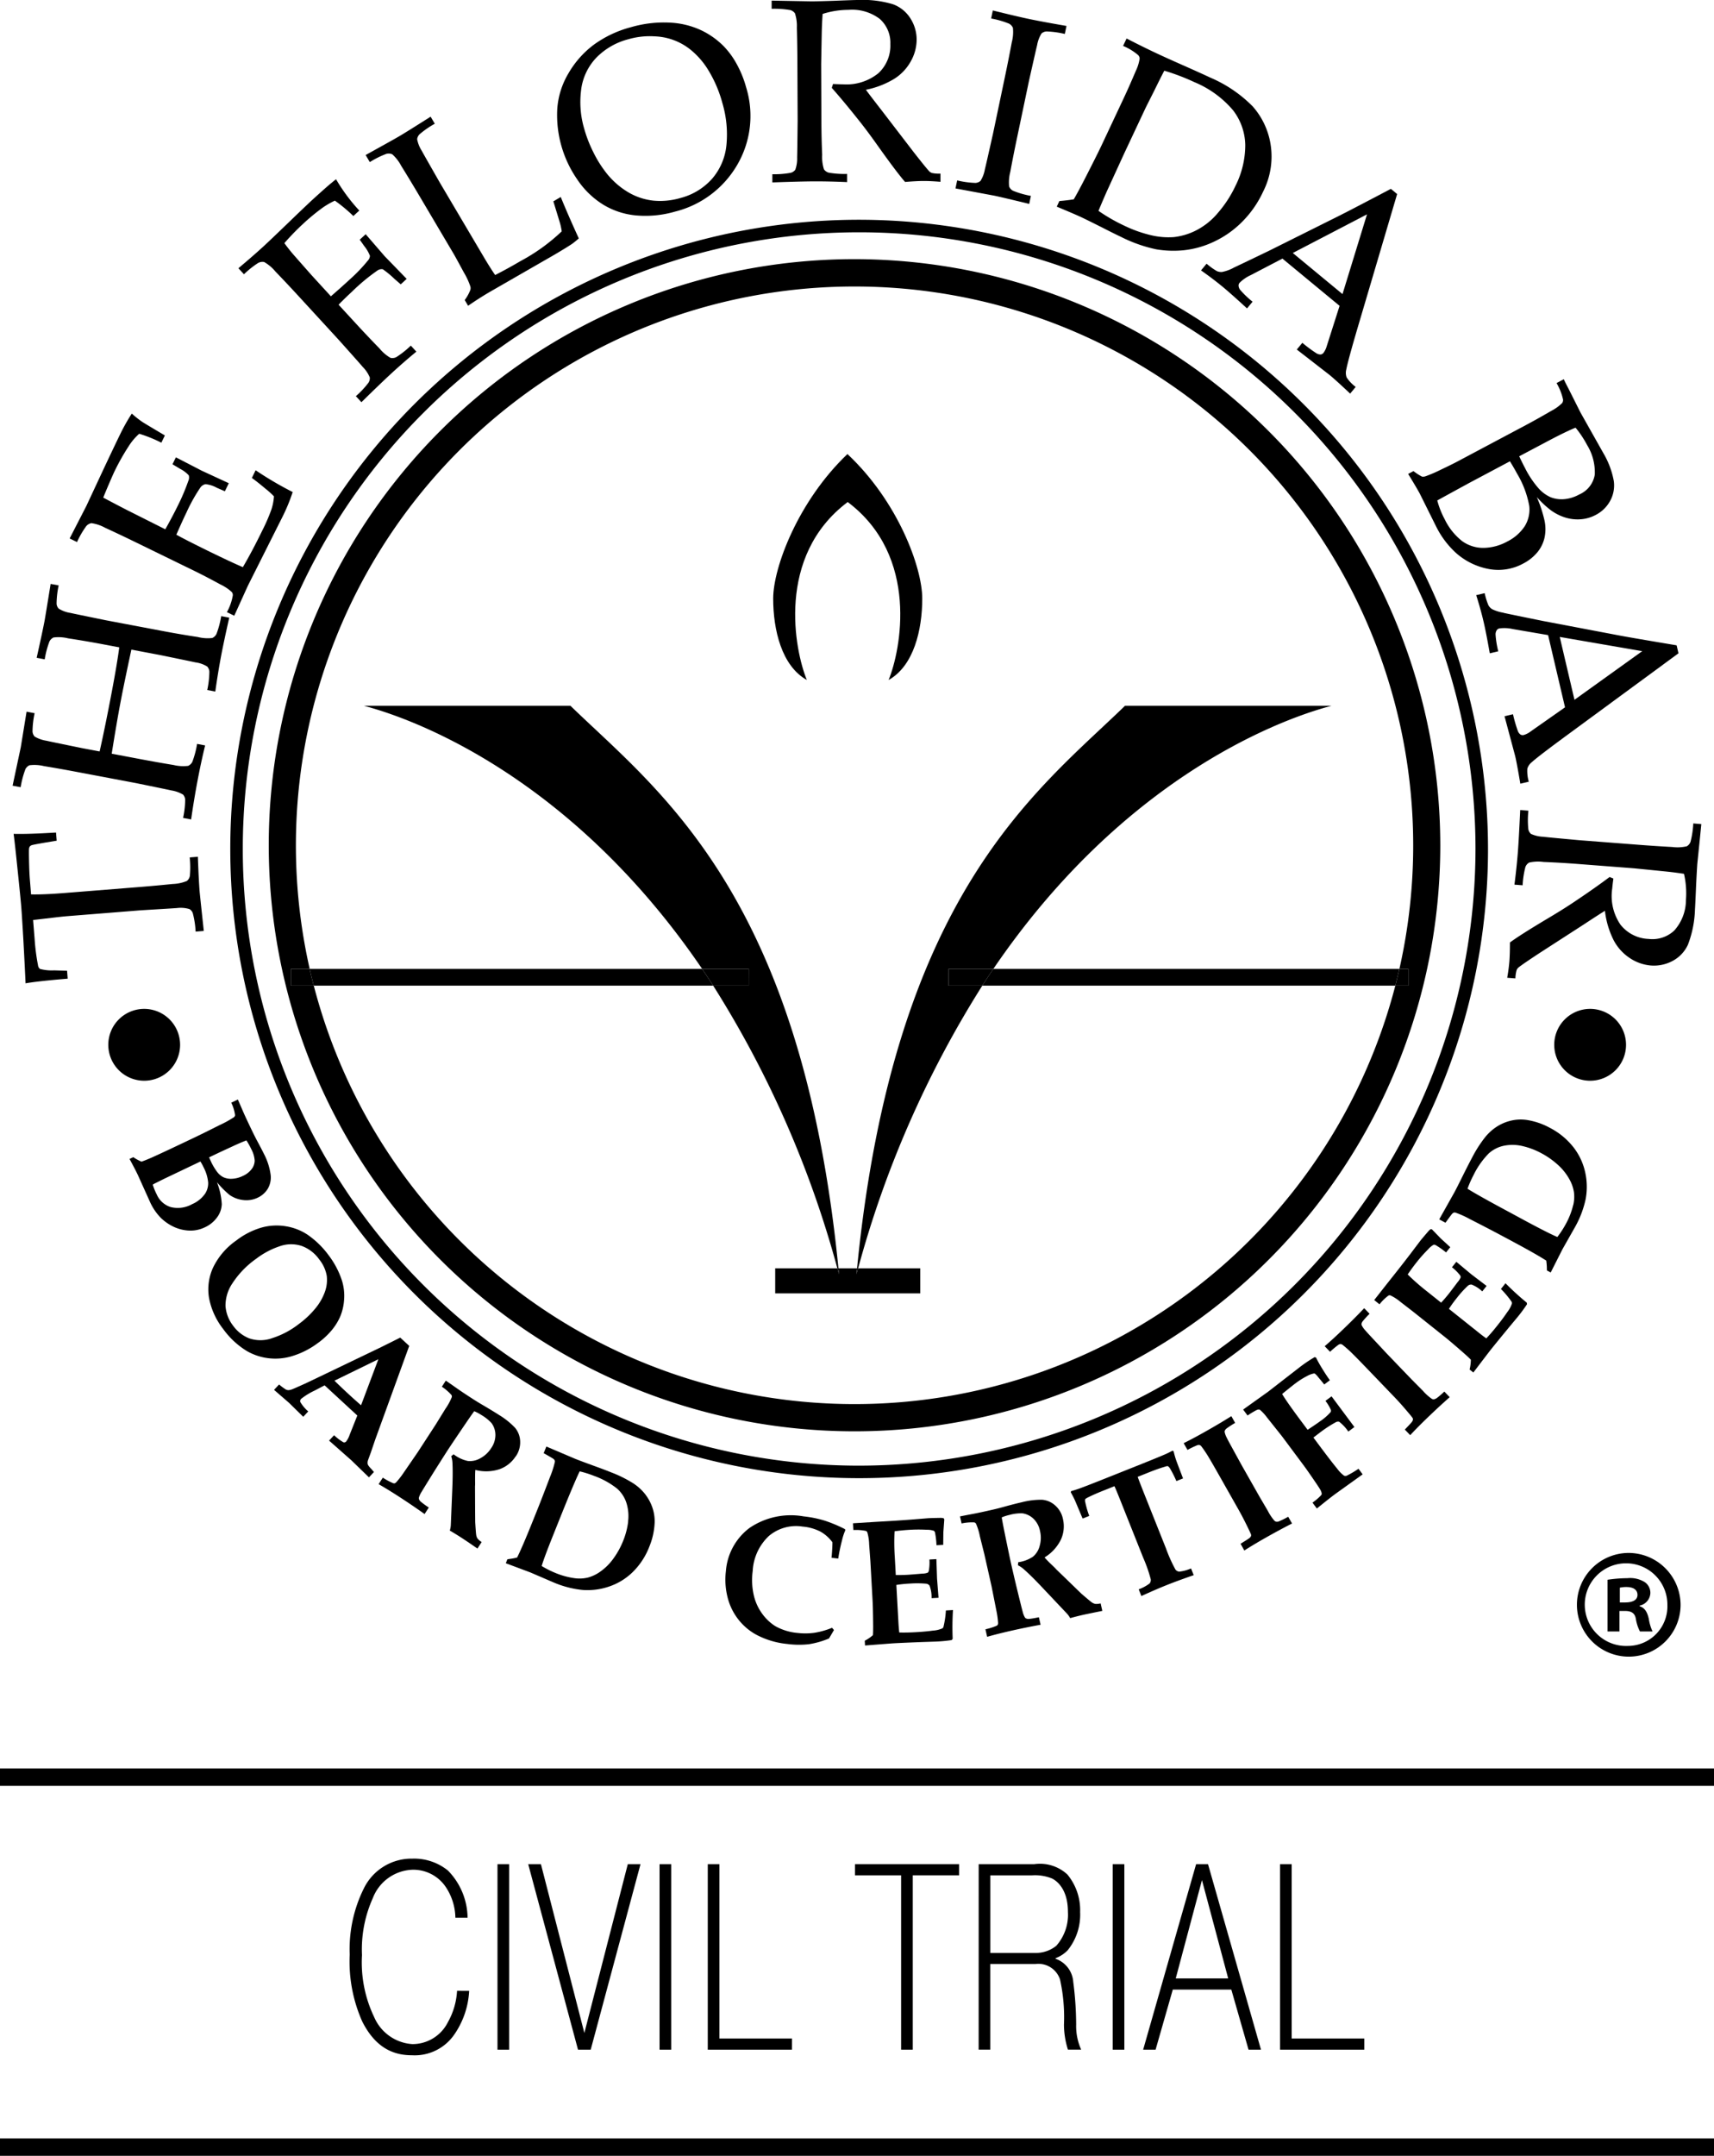 <?xml version="1.0" encoding="UTF-8"?> <svg xmlns="http://www.w3.org/2000/svg" xmlns:xlink="http://www.w3.org/1999/xlink" id="Group_565" data-name="Group 565" width="136.923" height="172.126" viewBox="0 0 136.923 172.126"><defs><clipPath id="clip-path"><rect id="Rectangle_211" data-name="Rectangle 211" width="136.923" height="172.126" fill="none"></rect></clipPath></defs><g id="Group_565-2" data-name="Group 565" clip-path="url(#clip-path)"><path id="Path_655" data-name="Path 655" d="M33.4,233.483a1.88,1.88,0,0,0,.375-1.053,5.782,5.782,0,0,0-.384-1.753,7.187,7.187,0,0,0,1.007,1.016,2.343,2.343,0,0,0,1.092.407,2.08,2.08,0,0,0,1.158-.19,1.867,1.867,0,0,0,.795-.7,1.783,1.783,0,0,0,.237-1.113,5.04,5.04,0,0,0-.539-1.686q-.13-.274-.6-1.149-.183-.348-.48-.969t-.494-1.055l-.38-.872c-.042-.1-.085-.2-.129-.29l-.527.252a3.176,3.176,0,0,1,.306,1,.259.259,0,0,1-.089.157,8.651,8.651,0,0,1-1.188.651q-1.371.692-2.026,1-2.447,1.168-3.387,1.586-.457.2-.786.314a3.833,3.833,0,0,1-.655-.359l-.3.143q.433.793.674,1.3l.952,2.111a4.409,4.409,0,0,0,.881,1.3,3.8,3.8,0,0,0,1.049.718,3.253,3.253,0,0,0,1.211.289,2.633,2.633,0,0,0,1.271-.271,2.44,2.44,0,0,0,.956-.784m-1-1.834a2.422,2.422,0,0,1-.993.779,2.345,2.345,0,0,1-1.711.233,1.789,1.789,0,0,1-1.113-1,4.827,4.827,0,0,1-.323-.792c.085-.051.138-.081.159-.091l.75-.373,2.9-1.383a4.648,4.648,0,0,1,.254.467,3.282,3.282,0,0,1,.365,1.216,1.535,1.535,0,0,1-.286.946m.36-2.959.911-.434.993-.458q.6-.28,1.078-.462a6.182,6.182,0,0,1,.395.713,2.212,2.212,0,0,1,.264.905,1.152,1.152,0,0,1-.241.672,1.784,1.784,0,0,1-.7.545,2.173,2.173,0,0,1-.87.228,1.454,1.454,0,0,1-.7-.128,1.492,1.492,0,0,1-.523-.468,4.587,4.587,0,0,1-.444-.75Z" transform="translate(-16.058 -136.286)"></path><path id="Path_656" data-name="Path 656" d="M51.265,259.1a6.093,6.093,0,0,0,1.053-.979A4.614,4.614,0,0,0,53,257.038a4.18,4.18,0,0,0,.32-1.343,4.1,4.1,0,0,0-.167-1.549,6.839,6.839,0,0,0-1.073-2.037,7.044,7.044,0,0,0-1.693-1.643,4.389,4.389,0,0,0-1.7-.66,4.49,4.49,0,0,0-1.957.1,6.051,6.051,0,0,0-2.029,1.039,5.588,5.588,0,0,0-1.855,2.176,4.172,4.172,0,0,0-.312,2.413,5.755,5.755,0,0,0,1.134,2.478,6.5,6.5,0,0,0,1.9,1.761,4.571,4.571,0,0,0,3.456.439,6.612,6.612,0,0,0,2.237-1.112m-3.736-.346a2.775,2.775,0,0,1-1.79-.005,2.9,2.9,0,0,1-1.269-.993,2.937,2.937,0,0,1-.617-1.568,3.163,3.163,0,0,1,.541-1.815,7.213,7.213,0,0,1,1.914-1.979,6.448,6.448,0,0,1,1.864-.992,2.717,2.717,0,0,1,1.758-.031,2.963,2.963,0,0,1,1.412,1.083,2.871,2.871,0,0,1,.6,1.316,2.8,2.8,0,0,1-.149,1.267,4.385,4.385,0,0,1-.755,1.316,7.229,7.229,0,0,1-1.32,1.248,6.791,6.791,0,0,1-2.193,1.151" transform="translate(-25.834 -151.895)"></path><path id="Path_657" data-name="Path 657" d="M63.628,281.745l.34-1,2.721-7.493-.719-.663-1.53.763-4.4,2.113q-1.249.6-1.676.8-.92.417-1.075.469a.807.807,0,0,1-.258.05.476.476,0,0,1-.2-.052,4.916,4.916,0,0,1-.539-.4l-.4.43,1.195,1.035,1.135,1.114.4-.429a2.912,2.912,0,0,1-.638-.761.261.261,0,0,1,.081-.25,5.431,5.431,0,0,1,1.072-.655l.793-.415,2.612,2.41-.612,1.536a1.849,1.849,0,0,1-.275.531.211.211,0,0,1-.214.074,3.945,3.945,0,0,1-.755-.568l-.4.429,1.811,1.6,1.374,1.335.4-.429c-.089-.1-.155-.178-.2-.232a2.036,2.036,0,0,1-.263-.31.415.415,0,0,1-.046-.158.705.705,0,0,1,.028-.224Zm-.787-3.754q-.477-.41-1.06-.949-.6-.557-1.066-1.013l3.51-1.713Z" transform="translate(-33.998 -165.792)"></path><path id="Path_658" data-name="Path 658" d="M88.154,287.4a1.965,1.965,0,0,0,.347-1.23,1.766,1.766,0,0,0-.409-1.052A6.145,6.145,0,0,0,86.82,284.1q-.468-.3-1.206-.737-.451-.256-1.057-.65-.711-.462-1.089-.728-.773-.542-.906-.628l-.315.484a3.841,3.841,0,0,1,.774.671.261.261,0,0,1,.021.156,4.586,4.586,0,0,1-.507.931l-.782,1.266-1.425,2.192-1.168,1.7a6.637,6.637,0,0,1-.511.659.45.45,0,0,1-.156.134.209.209,0,0,1-.139-.007,5.1,5.1,0,0,1-.823-.442l-.337.52q.8.458,1.7,1.045,1.011.657,1.973,1.341l.337-.52a6.8,6.8,0,0,1-.647-.471.516.516,0,0,1-.127-.171.284.284,0,0,1-.02-.134,1.711,1.711,0,0,1,.217-.473q.1-.173.865-1.406.628-1,1.2-1.891.365-.561,1.487-2.211.5-.733.656-.934a3.817,3.817,0,0,1,.58.31,3.424,3.424,0,0,1,.809.652,1.607,1.607,0,0,1,.3.912,1.828,1.828,0,0,1-.334,1.07,2.34,2.34,0,0,1-.875.816,1.648,1.648,0,0,1-.988.216,2.788,2.788,0,0,1-1.141-.535l-.19.153a2.1,2.1,0,0,1,.1.623q.036.754-.016,2l-.118,2.888a1.742,1.742,0,0,1-.08.427q.471.273.934.573.4.259,1.273.862l.338-.52a1.337,1.337,0,0,1-.334-.284.735.735,0,0,1-.1-.27q-.03-.169-.082-1.037,0-.059-.007-.837l-.008-1.948c0-.05,0-.1.006-.155s0-.211,0-.474,0-.515.021-.753a3.427,3.427,0,0,0,1.938-.061,2.545,2.545,0,0,0,1.279-1.019" transform="translate(-46.949 -171.123)"></path><path id="Path_659" data-name="Path 659" d="M114.3,298.635a3.961,3.961,0,0,0-1.005-.927,10.041,10.041,0,0,0-1.755-.868q-.492-.2-1.319-.5-1.147-.417-1.555-.582l-2.3-.978-.213.529q.656.37.754.44a.348.348,0,0,1,.127.142.247.247,0,0,1,.014.112,7.648,7.648,0,0,1-.39,1.209q-.638,1.68-.984,2.542l-.431,1.072q-.79,1.967-1.212,2.815a4.878,4.878,0,0,1-.558.109c-.1.014-.177.025-.22.033l-.126.314,1.955.732,1.88.808a7.875,7.875,0,0,0,2.322.595,5.323,5.323,0,0,0,2.079-.269,4.971,4.971,0,0,0,1.888-1.146,5.713,5.713,0,0,0,1.343-2.048,5.637,5.637,0,0,0,.424-1.924,3.366,3.366,0,0,0-.159-1.126,3.647,3.647,0,0,0-.558-1.078m-1.4,2.141a6,6,0,0,1-.394,1.515,6.444,6.444,0,0,1-.8,1.448,4.422,4.422,0,0,1-1.01,1.007,3.121,3.121,0,0,1-1.01.489,2.913,2.913,0,0,1-1.011.057,6.112,6.112,0,0,1-1.582-.424,7.539,7.539,0,0,1-1.1-.555q.185-.646.967-2.592l.6-1.5q1.031-2.566,1.467-3.467a8.354,8.354,0,0,1,1.121.352,6.537,6.537,0,0,1,1.862,1.021,2.584,2.584,0,0,1,.764,1.187,3.5,3.5,0,0,1,.118,1.463" transform="translate(-62.721 -179.285)"></path><path id="Path_660" data-name="Path 660" d="M155.8,309.256a9,9,0,0,0-1.645-.328,5.865,5.865,0,0,0-4.325.927,4.764,4.764,0,0,0-1.881,3.434,5.73,5.73,0,0,0,.231,2.443,4.718,4.718,0,0,0,.786,1.456,4.622,4.622,0,0,0,1.374,1.168,6.631,6.631,0,0,0,2.515.759,7.176,7.176,0,0,0,1.722.02,6.859,6.859,0,0,0,1.609-.46l.395-.672-.153-.18a6.3,6.3,0,0,1-1.418.4,5.29,5.29,0,0,1-1.34.011,4.409,4.409,0,0,1-1.77-.539,3.784,3.784,0,0,1-1-.924,4.046,4.046,0,0,1-.71-1.487,5.459,5.459,0,0,1-.1-2,4.123,4.123,0,0,1,1.293-2.792,3.367,3.367,0,0,1,2.692-.749,3.808,3.808,0,0,1,1.435.406,3.029,3.029,0,0,1,.948.847q0,.468-.07,1.239l.534.061q.1-.669.3-1.448a4.419,4.419,0,0,1,.264-.806l-.024-.094a11.086,11.086,0,0,0-1.653-.69" transform="translate(-89.96 -187.857)"></path><path id="Path_661" data-name="Path 661" d="M181.358,316.719a7.539,7.539,0,0,1-.19,1.294.26.26,0,0,1-.082.132,2.23,2.23,0,0,1-.765.184q-.626.084-1.367.125-.763.042-1.322.024-.041-.354-.068-.847l-.164-2.949a10.341,10.341,0,0,1,1.11-.111,8.048,8.048,0,0,1,1.234.009.4.4,0,0,1,.309.159,2.594,2.594,0,0,1,.16,1l.557-.031-.12-1.538-.052-1.549-.557.031a3.669,3.669,0,0,1-.047.9.265.265,0,0,1-.091.153,1.247,1.247,0,0,1-.433.074q-.98.082-1.138.091c-.339.019-.664.026-.977.019l-.081-1.453a17.587,17.587,0,0,1-.016-2.039q.636-.085,1.247-.119a12.083,12.083,0,0,1,1.336,0,1.614,1.614,0,0,1,.556.082.259.259,0,0,1,.091.136,6.519,6.519,0,0,1,.118,1.016l.537-.03q.011-.911.013-1.017l.074-1.019-.053-.089a1.011,1.011,0,0,0-.229-.03c-.506.009-.842.018-1.007.028l-1.395.113q-1.155.085-2.1.138-.433.024-.908.053l-1.6.1.03.541a3.8,3.8,0,0,1,1,.071.232.232,0,0,1,.109.1,3.746,3.746,0,0,1,.15.966q.086,1.187.1,1.369l.176,3.164q.03.548.042,1.761.009.662-.016.961a3.41,3.41,0,0,1-.652.445l.021.38q2.13-.167,2.3-.176.619-.036,2.258-.1l1.11-.037a12.075,12.075,0,0,0,1.25-.118l.084-.1a22.063,22.063,0,0,1,.024-2.3Z" transform="translate(-105.795 -188.137)"></path><path id="Path_662" data-name="Path 662" d="M206.518,313.932a.716.716,0,0,1-.261-.12q-.142-.1-.8-.665-.045-.04-.6-.58l-1.4-1.354c-.036-.035-.071-.072-.106-.112s-.148-.15-.34-.332-.367-.362-.525-.541a3.436,3.436,0,0,0,1.31-1.43,2.549,2.549,0,0,0,.163-1.628,1.965,1.965,0,0,0-.638-1.106,1.769,1.769,0,0,0-1.039-.442,6.159,6.159,0,0,0-1.615.2q-.544.122-1.37.349-.5.145-1.2.3-.827.186-1.281.272-.929.176-1.083.21l.127.563a3.843,3.843,0,0,1,1.02-.085.26.26,0,0,1,.127.094,4.656,4.656,0,0,1,.313,1.014l.36,1.443.574,2.551.4,2.02a6.754,6.754,0,0,1,.115.826.466.466,0,0,1-.013.206.212.212,0,0,1-.1.1,5.132,5.132,0,0,1-.891.28l.136.6q.883-.25,1.932-.486,1.177-.266,2.337-.476l-.136-.6a6.908,6.908,0,0,1-.79.135.517.517,0,0,1-.211-.029.279.279,0,0,1-.11-.08,1.722,1.722,0,0,1-.188-.485q-.056-.189-.4-1.6-.28-1.151-.513-2.182-.147-.654-.545-2.609-.175-.87-.21-1.122a3.766,3.766,0,0,1,.626-.2,3.419,3.419,0,0,1,1.032-.124,1.608,1.608,0,0,1,.865.42,1.834,1.834,0,0,1,.533.987,2.339,2.339,0,0,1-.027,1.195,1.649,1.649,0,0,1-.534.859,2.788,2.788,0,0,1-1.179.443l-.023.243a2.122,2.122,0,0,1,.519.36q.565.5,1.419,1.405l1.985,2.1a1.731,1.731,0,0,1,.25.355q.525-.146,1.063-.268.464-.1,1.506-.31l-.136-.6a1.3,1.3,0,0,1-.435.041" transform="translate(-119.043 -185.879)"></path><path id="Path_663" data-name="Path 663" d="M226.977,305.291a.418.418,0,0,1-.292-.175,11.863,11.863,0,0,1-.749-1.673l-1.562-3.918q-.623-1.564-.7-1.8l.915-.365q.736-.293,1.282-.45a.48.48,0,0,1,.223-.036.727.727,0,0,1,.2.248,8.5,8.5,0,0,1,.471.941l.532-.212q-.531-1.387-.546-1.443-.107-.306-.209-.728l-.09-.04c-.192.1-.384.2-.577.283q-.536.236-2.148.879l-2.584,1.03q-1.567.625-2.125.825-.344.122-.658.209l-.032.089q.178.316.312.6.074.168.635,1.5l.531-.212a7.135,7.135,0,0,1-.313-1.066.482.482,0,0,1-.014-.259c.012-.031.087-.081.222-.15q.507-.254,1.2-.53l.915-.365q.1.182.734,1.785l1.562,3.918a11.777,11.777,0,0,1,.605,1.723.44.44,0,0,1-.091.339,3.314,3.314,0,0,1-.871.468l.214.537q1.159-.531,2.067-.893.85-.338,2.114-.775l-.214-.537a3.183,3.183,0,0,1-.959.257" transform="translate(-132.79 -179.811)"></path><path id="Path_664" data-name="Path 664" d="M248.98,296.994a.519.519,0,0,1-.223.029.284.284,0,0,1-.156-.086,3.927,3.927,0,0,1-.525-.787l-.654-1.111-1.4-2.469q-.066-.117-.9-1.638-.244-.444-.322-.611a1.709,1.709,0,0,1-.165-.432.239.239,0,0,1,.009-.139.483.483,0,0,1,.125-.16,6.69,6.69,0,0,1,.7-.456l-.305-.539q-.953.6-2.051,1.218-.977.554-1.758.939l.306.539a7.2,7.2,0,0,1,.788-.378.35.35,0,0,1,.184-.011.31.31,0,0,1,.126.091,9.214,9.214,0,0,1,.624.934q.21.342.9,1.562l1.45,2.561q.354.626.723,1.388c.169.346.262.547.278.6a.221.221,0,0,1,0,.13.4.4,0,0,1-.133.164q-.086.073-.7.451l.3.539q.732-.47,1.7-1.018,1.11-.628,2.112-1.139l-.306-.539a6.257,6.257,0,0,1-.737.365" transform="translate(-146.798 -175.526)"></path><path id="Path_665" data-name="Path 665" d="M261.755,286.036a.327.327,0,0,1-.212,0,2.628,2.628,0,0,1-.555-.566q-.433-.516-1.43-1.854l-.467-.627q.309-.239.436-.334a10.034,10.034,0,0,1,1.344-.887.347.347,0,0,1,.279-.04,3.4,3.4,0,0,1,.729.783l.486-.363-1.826-2.451-.487.363a3.367,3.367,0,0,1,.419.689.217.217,0,0,1-.008.208,4.4,4.4,0,0,1-.853.742q-.249.185-.983.67l-.586-.785q-1.092-1.466-1.449-2.072.147-.125.564-.459t.511-.4a6.127,6.127,0,0,1,.9-.568,1.817,1.817,0,0,1,.559-.212.133.133,0,0,1,.092.019,1.57,1.57,0,0,1,.255.273q.38.453.48.586l.453-.337q-.273-.377-.6-.907t-.505-.9l-.109-.042a11.712,11.712,0,0,0-1.1.731l-2.623,2.034-1.993,1.424.354.474a7.244,7.244,0,0,1,.7-.424.518.518,0,0,1,.2-.057.226.226,0,0,1,.122.054,3.555,3.555,0,0,1,.52.57q1.169,1.465,1.228,1.544l1.742,2.338q.223.3.707,1.006t.564.849a.9.9,0,0,1,.141.352.211.211,0,0,1-.038.124,4.538,4.538,0,0,1-.7.6l.349.469q.988-.8,1.459-1.15l2.2-1.577-.332-.446a7.685,7.685,0,0,1-.938.553" transform="translate(-154.168 -168.211)"></path><path id="Path_666" data-name="Path 666" d="M279.025,273.788a.517.517,0,0,1-.208.083.286.286,0,0,1-.172-.045,3.9,3.9,0,0,1-.7-.632l-.908-.915-1.967-2.046q-.092-.1-1.274-1.364-.346-.37-.464-.511a1.709,1.709,0,0,1-.267-.378.227.227,0,0,1-.026-.136.486.486,0,0,1,.081-.186,6.694,6.694,0,0,1,.563-.615l-.43-.447q-.775.815-1.685,1.689-.81.779-1.47,1.345l.429.447a7.056,7.056,0,0,1,.67-.561.343.343,0,0,1,.176-.056.308.308,0,0,1,.145.056,9.427,9.427,0,0,1,.836.75q.288.28,1.26,1.29l2.04,2.122q.5.518,1.044,1.166.376.44.419.515a.216.216,0,0,1,.031.127.4.4,0,0,1-.087.192q-.065.092-.562.609l.43.447q.592-.638,1.392-1.407.919-.884,1.763-1.627l-.43-.447a6.309,6.309,0,0,1-.624.536" transform="translate(-164.274 -162.147)"></path><path id="Path_667" data-name="Path 667" d="M290.663,254.838l-.352.442a7.538,7.538,0,0,1,.839,1,.258.258,0,0,1,.043.149,2.2,2.2,0,0,1-.372.693q-.354.524-.817,1.1-.475.6-.862,1-.291-.2-.677-.514l-2.309-1.841a10.385,10.385,0,0,1,.656-.9,8.113,8.113,0,0,1,.829-.915.4.4,0,0,1,.324-.125,2.6,2.6,0,0,1,.853.547l.348-.437-1.228-.934-1.19-.993-.348.436a3.678,3.678,0,0,1,.639.633.265.265,0,0,1,.054.17,1.239,1.239,0,0,1-.233.372q-.591.787-.69.91-.317.4-.636.742l-1.138-.908a17.6,17.6,0,0,1-1.533-1.345q.36-.531.742-1.009a11.745,11.745,0,0,1,.893-1,1.63,1.63,0,0,1,.431-.36.261.261,0,0,1,.162.023,6.471,6.471,0,0,1,.837.588l.336-.42-.75-.686-.712-.735-.1-.02a1.024,1.024,0,0,0-.174.152q-.495.575-.65.769l-.844,1.116q-.706.919-1.294,1.657l-.565.712-.988,1.258.424.339a3.791,3.791,0,0,1,.718-.7.231.231,0,0,1,.147-.015,3.721,3.721,0,0,1,.82.531q.943.726,1.086.84l2.478,1.975q.43.343,1.342,1.141c.334.29.569.507.706.652a3.423,3.423,0,0,1-.1.783l.3.237q1.294-1.7,1.4-1.831.387-.485,1.429-1.752l.711-.853a12.076,12.076,0,0,0,.744-1.011l-.016-.128a21.907,21.907,0,0,1-1.7-1.549" transform="translate(-170.409 -152.365)"></path><path id="Path_668" data-name="Path 668" d="M305.156,234.469a5.32,5.32,0,0,0-.04-2.1,4.983,4.983,0,0,0-.932-2,5.73,5.73,0,0,0-1.889-1.559,5.616,5.616,0,0,0-1.866-.633,3.4,3.4,0,0,0-1.137.035,3.65,3.65,0,0,0-1.132.436,3.955,3.955,0,0,0-1.032.9,10.023,10.023,0,0,0-1.055,1.649q-.25.468-.646,1.256-.54,1.094-.749,1.483l-1.224,2.18.5.27q.44-.612.52-.7a.347.347,0,0,1,.155-.111.246.246,0,0,1,.113,0,7.591,7.591,0,0,1,1.159.52q1.6.817,2.419,1.256l1.018.545q1.868,1,2.665,1.514a4.758,4.758,0,0,1,.048.567c0,.1.005.179.009.222l.3.159.942-1.863,1.009-1.78a7.893,7.893,0,0,0,.846-2.243m-1,.493a6.087,6.087,0,0,1-.594,1.527,7.616,7.616,0,0,1-.673,1.032q-.622-.256-2.47-1.245L299,235.511q-2.438-1.306-3.286-1.839a8.4,8.4,0,0,1,.473-1.075,6.547,6.547,0,0,1,1.219-1.74,2.587,2.587,0,0,1,1.264-.628,3.479,3.479,0,0,1,1.467.043,6.016,6.016,0,0,1,1.463.557,6.443,6.443,0,0,1,1.352.952,4.408,4.408,0,0,1,.889,1.113,3.112,3.112,0,0,1,.376,1.058,2.908,2.908,0,0,1-.054,1.011" transform="translate(-178.481 -138.76)"></path><path id="Path_669" data-name="Path 669" d="M101.591,52.811a46.794,46.794,0,1,0,46.794,46.794,46.847,46.847,0,0,0-46.794-46.794m44.244,56.67v1.334h-1.042a44.634,44.634,0,0,1-86.4,0H56.567v-1.334h1.5a44.628,44.628,0,1,1,87.051,0Z" transform="translate(-33.327 -32.12)"></path><path id="Path_670" data-name="Path 670" d="M97.187,44.785a50.237,50.237,0,1,0,50.238,50.237A50.294,50.294,0,0,0,97.187,44.785m0,99.475a49.237,49.237,0,1,1,49.237-49.237A49.293,49.293,0,0,1,97.187,144.26" transform="translate(-28.555 -27.239)"></path><path id="Path_671" data-name="Path 671" d="M6.012,180.67a3.625,3.625,0,0,1-1.128-.115.447.447,0,0,1-.158-.305,16.975,16.975,0,0,1-.268-2.082l-.121-1.519,1.716-.2q.508-.06.936-.1l5.939-.474q2.683-.162,2.9-.18a2.419,2.419,0,0,1,1,.083.615.615,0,0,1,.268.336,7.291,7.291,0,0,1,.224,1.462l.652-.053q-.3-2.776-.335-3.174-.073-.917-.138-2.749l-.652.052a7.233,7.233,0,0,1,.011,1.482.685.685,0,0,1-.239.4,3.281,3.281,0,0,1-1.14.24q-1.311.135-2.7.246l-5.96.476q-1.66.132-2.646.109l-.1-1.244q-.041-.51-.06-1.39t0-1.027a.408.408,0,0,1,.068-.174.344.344,0,0,1,.167-.1q.12-.04,1-.193l.972-.16-.052-.652q-2.236.138-3.387.106.108.833.294,2.655.263,2.512.318,3.206.051.642.164,2.573.129,2.38.177,3.5.931-.168,3.366-.372l-.05-.632Z" transform="translate(-1.692 -103.194)"></path><path id="Path_672" data-name="Path 672" d="M3.579,133.8a.7.7,0,0,1,.331-.322,3.214,3.214,0,0,1,1.157.067q1.311.216,2.677.475l4.649.878q2.633.537,2.842.589a2.628,2.628,0,0,1,.945.335.671.671,0,0,1,.168.4,7.222,7.222,0,0,1-.167,1.459l.643.122q.222-1.561.518-3.128.272-1.437.6-2.781l-.643-.121a7.32,7.32,0,0,1-.38,1.432.681.681,0,0,1-.336.322,3.252,3.252,0,0,1-1.16-.069q-1.3-.213-2.66-.471l-2.284-.432q.393-2.465.693-4.053.275-1.457.878-4.257l2.284.431q2.628.539,2.835.588a2.338,2.338,0,0,1,.943.335.671.671,0,0,1,.168.4,7.242,7.242,0,0,1-.169,1.472l.643.121q.2-1.419.444-2.736.234-1.236.671-3.163l-.643-.121a7.251,7.251,0,0,1-.378,1.42.681.681,0,0,1-.337.325,3.234,3.234,0,0,1-1.16-.08q-1.3-.194-2.67-.453l-4.65-.879q-2.643-.539-2.842-.589a2.418,2.418,0,0,1-.944-.344.616.616,0,0,1-.17-.395,7.259,7.259,0,0,1,.167-1.46L5.6,119q-.428,2.647-.485,2.948-.152.8-.631,2.951l.643.121a7.233,7.233,0,0,1,.378-1.425.69.69,0,0,1,.331-.32A3.23,3.23,0,0,1,7,123.345q1.316.2,2.683.455l1.4.264q-.176,1.319-.588,3.5-.538,2.844-.982,4.811l-1.4-.264q-2.646-.54-2.844-.59a2.625,2.625,0,0,1-.947-.335.669.669,0,0,1-.169-.4,7.25,7.25,0,0,1,.168-1.465l-.643-.121-.465,2.847-.652,3.062.643.121a7.269,7.269,0,0,1,.38-1.432" transform="translate(-1.555 -72.378)"></path><path id="Path_673" data-name="Path 673" d="M15.547,93.252a.7.7,0,0,1,.4-.225,3.222,3.222,0,0,1,1.1.371q1.207.554,2.455,1.163l4.69,2.287q.882.43,2.066,1.076a3.6,3.6,0,0,1,.9.6.379.379,0,0,1,.085.269,4.212,4.212,0,0,1-.472,1.34l.588.286q1.052-2.32,1.11-2.44l2.741-5.456a14.36,14.36,0,0,0,.816-1.98,27.7,27.7,0,0,1-2.961-1.74l-.3.616q.382.266,1.1.867a6.438,6.438,0,0,1,.665.6,4.315,4.315,0,0,1-.2,1.039,14.34,14.34,0,0,1-.737,1.7q-.8,1.643-1.547,2.915-.905-.384-2.606-1.214-1.81-.883-2.707-1.377.505-1.154.806-1.769a13.315,13.315,0,0,1,1.1-1.977.667.667,0,0,1,.425-.288,2.354,2.354,0,0,1,.907.289l.638.277.314-.644-2.165-1-1.89-.978-.174-.085-.269.552.617.369a2.45,2.45,0,0,1,.682.514.622.622,0,0,1-.037.449,16.33,16.33,0,0,1-.809,1.915q-.44.9-1.028,1.945l-3.078-1.546q-.879-.452-1.878-.984.133-.344.469-1.126t.443-1a18.35,18.35,0,0,1,1.133-2,4.642,4.642,0,0,1,.827-.973,10.919,10.919,0,0,1,1.768.714l.282-.579q-1.757-1.04-1.831-1.1a7.943,7.943,0,0,1-.812-.646,15.447,15.447,0,0,0-.939,1.67q-.44.9-1.385,2.909l-1.307,2.8-1.333,2.592.588.287a7.258,7.258,0,0,1,.745-1.281" transform="translate(-8.645 -51.257)"></path><path id="Path_674" data-name="Path 674" d="M50.21,43.2a.7.7,0,0,1,.458-.061,3.221,3.221,0,0,1,.887.746q.922.957,1.863,1.98l3.2,3.483q1.791,2,1.927,2.171a2.611,2.611,0,0,1,.559.833.667.667,0,0,1-.107.425,7.175,7.175,0,0,1-1.005,1.071l.443.482q1.584-1.555,2.436-2.337.949-.873,1.953-1.7l-.443-.482a7.338,7.338,0,0,1-1.157.919.687.687,0,0,1-.465.06,3.187,3.187,0,0,1-.884-.757q-.924-.943-1.865-1.967l-1.4-1.521q.537-.549,1.072-1.041a15.558,15.558,0,0,1,2.032-1.688.578.578,0,0,1,.431-.1,7.629,7.629,0,0,1,.931.77l.5.433.474-.436-1.749-1.8-1.526-1.765-.474.436.369.522a2.9,2.9,0,0,1,.445.765.6.6,0,0,1-.168.384,12.891,12.891,0,0,1-1.438,1.5q-.648.6-1.512,1.349L54.463,44.2q-1.366-1.545-1.545-1.755-.31-.367-.638-.815a19.288,19.288,0,0,1,1.49-1.537,16.628,16.628,0,0,1,1.394-1.165,6.137,6.137,0,0,1,1.151-.69,12.261,12.261,0,0,1,1.475,1.227l.475-.436a14.255,14.255,0,0,1-1.857-2.5q-.4.309-.862.717t-1.016.913q-.512.471-1.941,1.848T50.6,41.9q-.8.734-1.991,1.734l.443.482a7.319,7.319,0,0,1,1.16-.921" transform="translate(-29.563 -22.217)"></path><path id="Path_675" data-name="Path 675" d="M76.222,26.743a.7.7,0,0,1,.461.036,3.213,3.213,0,0,1,.712.915q.7,1.128,1.409,2.325l2.8,4.734q.135.229.8,1.46a5.664,5.664,0,0,1,.519,1.117.493.493,0,0,1,0,.274,3.265,3.265,0,0,1-.45.812l.27.458q.836-.577,1.681-1.077l5.249-3.018q.951-.562,1.393-.859a6.578,6.578,0,0,0,.52-.426q-.861-1.879-1.442-3.306l-.59.348.511,1.67a4.693,4.693,0,0,1,.157.727,15.089,15.089,0,0,1-3.291,2.372q-.986.582-2.026,1.114-.388-.555-.933-1.479L80.478,29.03q-1.34-2.343-1.433-2.525a2.616,2.616,0,0,1-.372-.931.675.675,0,0,1,.191-.391,7.248,7.248,0,0,1,1.218-.844l-.333-.564Q77.821,25,77.258,25.329q-.511.3-2.7,1.509l.333.564a7.247,7.247,0,0,1,1.327-.659" transform="translate(-45.349 -14.46)"></path><path id="Path_676" data-name="Path 676" d="M115.2,17.125a6.82,6.82,0,0,0,2.082,2.007,6.1,6.1,0,0,0,2.684.856,8.458,8.458,0,0,0,3.026-.308A7.973,7.973,0,0,0,128,15.894a7.74,7.74,0,0,0,.679-6.15,8.444,8.444,0,0,0-.766-1.877,6.536,6.536,0,0,0-1.038-1.409,6.424,6.424,0,0,0-1.807-1.271,6.644,6.644,0,0,0-2.521-.6,9.388,9.388,0,0,0-3.083.371,8.862,8.862,0,0,0-2.98,1.416,7.61,7.61,0,0,0-2.005,2.279,6.4,6.4,0,0,0-.884,2.808,9.016,9.016,0,0,0,1.606,5.663m.305-7.214a4.532,4.532,0,0,1,1.209-2.523,5.5,5.5,0,0,1,2.551-1.47,6.156,6.156,0,0,1,2.112-.232,4.83,4.83,0,0,1,3.083,1.253,6.3,6.3,0,0,1,1.09,1.271,9.979,9.979,0,0,1,1.224,2.769,8.791,8.791,0,0,1,.332,3.4,4.819,4.819,0,0,1-1.137,2.667,5.075,5.075,0,0,1-2.54,1.547,5.727,5.727,0,0,1-2.189.206,5.024,5.024,0,0,1-2.035-.7,6.4,6.4,0,0,1-1.793-1.637,9.227,9.227,0,0,1-.939-1.531,10.345,10.345,0,0,1-.721-1.848,7.516,7.516,0,0,1-.246-3.165" transform="translate(-69.077 -2.782)"></path><path id="Path_677" data-name="Path 677" d="M158.817.8a.694.694,0,0,1,.38.264,3.213,3.213,0,0,1,.153,1.149q.035,1.328.042,2.718l.02,4.732q-.028,2.688-.04,2.9a2.62,2.62,0,0,1-.148.992.675.675,0,0,1-.366.242,7.206,7.206,0,0,1-1.465.113l0,.655q2.321-.081,3.3-.085,1.218-.005,2.67.06l0-.654a7.288,7.288,0,0,1-1.466-.1.683.683,0,0,1-.383-.27,3.213,3.213,0,0,1-.142-1.154q-.057-1.318-.062-2.708l-.018-4.537q.05-2.831.06-2.973.018-.481.057-1.032a6.861,6.861,0,0,1,2.064-.326,3.66,3.66,0,0,1,2.509.731,2.549,2.549,0,0,1,.837,2,3,3,0,0,1-.952,2.325,4.044,4.044,0,0,1-2.819.891c-.184,0-.453-.008-.808-.027l-.1.308q.978,1.109,2.062,2.473.669.825,1.546,2.057,1.578,2.221,2.248,2.984.874-.075,1.475-.078.579,0,1.352.066l0-.654a2.691,2.691,0,0,1-.674-.049.626.626,0,0,1-.184-.1q-.185-.163-1.293-1.58l-2.593-3.378q-.956-1.231-1.214-1.587a6.966,6.966,0,0,0,2.271-.878,3.852,3.852,0,0,0,1.329-1.417,3.55,3.55,0,0,0,.454-1.709,3.145,3.145,0,0,0-.5-1.7,2.772,2.772,0,0,0-1.39-1.124A8.5,8.5,0,0,0,164.178,0q-.256,0-1.851.063-1.227.042-1.81.044L158.553.071,157.336.049l0,.654a7.347,7.347,0,0,1,1.478.1" transform="translate(-95.693 0)"></path><path id="Path_678" data-name="Path 678" d="M200.718,17.574l.134-.64a7.283,7.283,0,0,1-1.425-.409.679.679,0,0,1-.314-.343,3.26,3.26,0,0,1,.092-1.16q.24-1.3.526-2.657l.971-4.631q.592-2.632.646-2.83a2.615,2.615,0,0,1,.353-.939.669.669,0,0,1,.4-.161,7.22,7.22,0,0,1,1.461.2l.134-.64q-1.954-.337-2.953-.547-1.039-.218-2.933-.688l-.134.641a7.3,7.3,0,0,1,1.424.408.7.7,0,0,1,.316.338,3.22,3.22,0,0,1-.091,1.155q-.243,1.306-.528,2.667l-.972,4.631q-.589,2.623-.646,2.83a2.609,2.609,0,0,1-.353.939.672.672,0,0,1-.408.16,7.289,7.289,0,0,1-1.456-.2l-.134.64,3.1.578q.669.14,2.783.657" transform="translate(-118.499 -1.293)"></path><path id="Path_679" data-name="Path 679" d="M215.47,21.272q1.445.6,2.009.865.388.183,1.631.807.946.484,1.511.75a11.471,11.471,0,0,0,2.805.986,8.276,8.276,0,0,0,2.244.067,7.5,7.5,0,0,0,2.35-.674,7.862,7.862,0,0,0,2.241-1.572,8.349,8.349,0,0,0,1.692-2.423,6.182,6.182,0,0,0,.6-3.773,6,6,0,0,0-1.431-3.039,10.589,10.589,0,0,0-3.374-2.292q-.759-.357-2.148-.971t-2.186-.988q-1.037-.487-2.366-1.169l-.279.593a4.487,4.487,0,0,1,1.21.738.429.429,0,0,1,.113.268,3.486,3.486,0,0,1-.317,1.013q-.527,1.242-.953,2.147l-1.772,3.77q-.348.739-1.307,2.612-.563,1.1-.914,1.7-.475.081-1.15.138Zm4.07-1.374,1.32-2.88,1.735-3.69.667-1.323q.562-1.147.8-1.588a17.328,17.328,0,0,1,2.4.912,8.12,8.12,0,0,1,3.1,2.258,4.682,4.682,0,0,1,.967,2.764,7.25,7.25,0,0,1-.774,3.244,9.365,9.365,0,0,1-1.413,2.176,5.568,5.568,0,0,1-1.779,1.416,5.147,5.147,0,0,1-1.74.515,5.948,5.948,0,0,1-1.8-.145,10.318,10.318,0,0,1-2.155-.765,13.944,13.944,0,0,1-2.065-1.186q.437-1.048.736-1.709" transform="translate(-131.051 -4.772)"></path><path id="Path_680" data-name="Path 680" d="M247.475,44.8a3.3,3.3,0,0,1-.9.325.885.885,0,0,1-.421-.069,5.376,5.376,0,0,1-.82-.591l-.443.536q.968.681,1.735,1.314.664.549,1.938,1.721l.443-.536a7.627,7.627,0,0,1-.966-.918.611.611,0,0,1-.152-.364.34.34,0,0,1,.087-.234,3.069,3.069,0,0,1,.887-.607l2.53-1.319,4.566,3.772-1.025,3.213a1.662,1.662,0,0,1-.261.541.346.346,0,0,1-.22.13.617.617,0,0,1-.351-.1,11.319,11.319,0,0,1-1.118-.831l-.443.536,2.606,2.02q.49.4,1.656,1.5l.443-.536a3.017,3.017,0,0,1-.723-.757,1.061,1.061,0,0,1-.028-.634q.135-.711.9-3.313l3.161-10.694-.5-.416q-3.149,1.657-4.078,2.123l-5.648,2.816q-2.474,1.193-2.857,1.368m10.676-4.271-1.957,6.367L252.22,43.61Z" transform="translate(-148.946 -23.411)"></path><path id="Path_681" data-name="Path 681" d="M289.385,89.087a7.172,7.172,0,0,0,1.557,2.059,5.431,5.431,0,0,0,2.609,1.285,4.146,4.146,0,0,0,2.78-.44,3.632,3.632,0,0,0,1.106-.878,2.8,2.8,0,0,0,.58-1.161,3.255,3.255,0,0,0,0-1.4,10.39,10.39,0,0,0-.615-1.865,7.68,7.68,0,0,0,1.123,1.055,3.962,3.962,0,0,0,1.1.565,3.309,3.309,0,0,0,1.249.159,3,3,0,0,0,1.247-.356,2.734,2.734,0,0,0,1.146-1.124,2.559,2.559,0,0,0,.287-1.584,6.762,6.762,0,0,0-.81-2.178l-1.85-3.283-.954-1.9q-.241-.452-.381-.76l-.578.307A4.518,4.518,0,0,1,299.5,78.9a.432.432,0,0,1-.07.282,3.5,3.5,0,0,1-.861.621q-1.167.678-2.05,1.147l-5.437,2.89q-.46.245-1.361.672a11.136,11.136,0,0,1-1.2.516.591.591,0,0,1-.292.028,4.455,4.455,0,0,1-.678-.439l-.424.226q.706,1.154.932,1.58ZM298.14,82.3q1.568-.834,2.359-1.15a8.052,8.052,0,0,1,.919,1.38,4.16,4.16,0,0,1,.617,2.37,2.089,2.089,0,0,1-1.248,1.586,2.989,2.989,0,0,1-1.237.374A2.419,2.419,0,0,1,298.5,86.7a2.865,2.865,0,0,1-.954-.705,7.67,7.67,0,0,1-1.093-1.642q-.206-.388-.454-.919Zm-6.3,3.351,3.417-1.817q.359.587.565.976a7.7,7.7,0,0,1,.98,2.595,2.535,2.535,0,0,1-.366,1.617,3.568,3.568,0,0,1-1.394,1.217,4.028,4.028,0,0,1-1.9.508,2.865,2.865,0,0,1-1.7-.539,4.911,4.911,0,0,1-1.39-1.733,6.908,6.908,0,0,1-.6-1.515q1.9-1.044,2.393-1.307" transform="translate(-174.636 -47.003)"></path><path id="Path_682" data-name="Path 682" d="M303.184,122.446a3.3,3.3,0,0,1-.913-.286.886.886,0,0,1-.293-.31,5.4,5.4,0,0,1-.3-.967l-.677.158q.358,1.127.585,2.1.2.839.5,2.543l.677-.158a7.629,7.629,0,0,1-.214-1.316.608.608,0,0,1,.1-.381.34.34,0,0,1,.21-.133,3.068,3.068,0,0,1,1.073.053l2.813.482,1.352,5.766-2.76,1.937a1.675,1.675,0,0,1-.535.273.352.352,0,0,1-.254-.03.619.619,0,0,1-.22-.29,11.1,11.1,0,0,1-.387-1.337l-.677.158.852,3.186q.145.618.41,2.2l.677-.159a3,3,0,0,1-.117-1.04,1.055,1.055,0,0,1,.36-.521q.538-.484,2.725-2.09l8.989-6.6-.149-.637q-3.51-.587-4.531-.778l-6.2-1.177q-2.691-.547-3.1-.64m11.084,3.061-5.412,3.883-1.176-5.019Z" transform="translate(-183.075 -73.523)"></path><path id="Path_683" data-name="Path 683" d="M322.189,166.149a7.312,7.312,0,0,1-.221,1.466.7.7,0,0,1-.294.357,3.23,3.23,0,0,1-1.158.059q-1.326-.072-2.712-.179l-4.718-.364q-2.677-.244-2.889-.275a2.6,2.6,0,0,1-.977-.229.67.67,0,0,1-.211-.384,7.226,7.226,0,0,1,.006-1.469l-.653-.051q-.108,2.321-.183,3.3-.093,1.213-.277,2.656l.653.051a7.258,7.258,0,0,1,.22-1.453.68.68,0,0,1,.3-.36,3.212,3.212,0,0,1,1.162-.048q1.319.051,2.7.157l4.524.349q2.817.28,2.96.3.477.057,1.024.14a6.866,6.866,0,0,1,.157,2.084,3.666,3.666,0,0,1-.932,2.442,2.554,2.554,0,0,1-2.057.672,3,3,0,0,1-2.241-1.138,4.045,4.045,0,0,1-.66-2.882q.022-.275.093-.8l-.3-.125q-1.184.885-2.632,1.854-.876.6-2.175,1.375-2.342,1.393-3.156,2,0,.877-.042,1.475-.045.578-.176,1.343l.653.05a2.71,2.71,0,0,1,.1-.667.609.609,0,0,1,.116-.176q.177-.17,1.679-1.16l3.578-2.31q1.3-.855,1.68-1.082a6.955,6.955,0,0,0,.691,2.335,3.851,3.851,0,0,0,1.3,1.439,3.549,3.549,0,0,0,1.667.59,3.144,3.144,0,0,0,1.735-.358,2.774,2.774,0,0,0,1.234-1.294,8.5,8.5,0,0,0,.565-2.813q.02-.255.088-1.85.058-1.226.1-1.808l.2-1.954q.081-.815.12-1.211Z" transform="translate(-186.92 -100.404)"></path><path id="Path_684" data-name="Path 684" d="M27.819,208.469a2.868,2.868,0,1,0-2.867,2.868,2.867,2.867,0,0,0,2.867-2.868" transform="translate(-13.432 -125.049)"></path><path id="Path_685" data-name="Path 685" d="M322.643,208.469a2.868,2.868,0,1,0-2.867,2.868,2.867,2.867,0,0,0,2.867-2.868" transform="translate(-192.747 -125.049)"></path><path id="Path_686" data-name="Path 686" d="M94.489,197.455H63.138q.152.671.323,1.334h31.91c-.292-.452-.586-.9-.882-1.334" transform="translate(-38.401 -120.094)"></path><path id="Path_687" data-name="Path 687" d="M59.317,197.455v1.334h1.82q-.172-.662-.323-1.334Z" transform="translate(-36.077 -120.094)"></path><path id="Path_688" data-name="Path 688" d="M200.287,198.789h32.994q.172-.663.323-1.334H201.169c-.3.435-.59.882-.882,1.334" transform="translate(-121.817 -120.094)"></path><path id="Path_689" data-name="Path 689" d="M285.544,198.789v-1.334h-.719q-.152.671-.323,1.334Z" transform="translate(-173.037 -120.094)"></path><path id="Path_690" data-name="Path 690" d="M104.933,166.172h-2.841a82.561,82.561,0,0,1,9.921,22.571h.087C109.136,158.8,97.667,150.6,90.69,143.828h-16.5c4.93,1.305,16.993,6.28,27.023,21.011h3.724Z" transform="translate(-45.121 -87.478)"></path><path id="Path_691" data-name="Path 691" d="M146.883,198.789v-1.334h-3.724c.3.435.59.882.882,1.334Z" transform="translate(-87.071 -120.094)"></path><path id="Path_692" data-name="Path 692" d="M184.752,166.172h-2.7v-1.334h3.583c10.029-14.731,22.091-19.705,27.021-21.011h-16.5c-6.977,6.773-18.445,14.977-21.408,44.915h.087a82.573,82.573,0,0,1,9.92-22.571" transform="translate(-106.282 -87.478)"></path><path id="Path_693" data-name="Path 693" d="M193.394,198.789h2.7c.292-.452.586-.9.882-1.334h-3.583Z" transform="translate(-117.624 -120.094)"></path><path id="Path_694" data-name="Path 694" d="M163.582,92.532c-3.94,3.752-5.931,9.052-5.931,11.539s.673,5.378,2.689,6.5c-.961-2.328-2.5-9.875,3.264-14.209,5.764,4.334,4.228,11.881,3.267,14.209,2.016-1.125,2.688-4.014,2.688-6.5s-1.945-7.766-5.977-11.539" transform="translate(-95.885 -56.279)"></path><path id="Path_695" data-name="Path 695" d="M163.025,258.469h-4.964v2h11.588v-2h-4.963c-.045.158-.091.313-.135.472.015-.159.032-.314.047-.472h-1.485c.016.158.033.313.048.472-.044-.159-.09-.314-.135-.472" transform="translate(-96.134 -157.203)"></path><path id="Path_696" data-name="Path 696" d="M170.867,258.941c-.015-.159-.032-.314-.048-.472h-.087c.045.158.09.313.135.472" transform="translate(-103.841 -157.203)"></path><path id="Path_697" data-name="Path 697" d="M174.759,258.469h-.087c-.016.158-.033.313-.047.472.044-.159.09-.314.135-.472" transform="translate(-106.208 -157.203)"></path><path id="Path_698" data-name="Path 698" d="M330.331,323.847V323.8a1.065,1.065,0,0,0,.856-.981,1.038,1.038,0,0,0-.427-.881,2.2,2.2,0,0,0-1.409-.328,11.08,11.08,0,0,0-1.586.127v4.127h.956v-1.635h.454c.528,0,.78.2.855.629a3.294,3.294,0,0,0,.327,1.006h1.007a3.652,3.652,0,0,1-.3-1.006c-.126-.556-.327-.881-.73-1.008m-1.132-.3h-.453v-1.182a2.328,2.328,0,0,1,.529-.051c.6,0,.881.252.881.629,0,.429-.429.6-.957.6" transform="translate(-199.349 -195.605)"></path><path id="Path_699" data-name="Path 699" d="M325.3,316.47a4.14,4.14,0,1,0,4.2,4.127,4.164,4.164,0,0,0-4.2-4.127m0,7.424a3.3,3.3,0,1,1,3.146-3.272,3.16,3.16,0,0,1-3.146,3.272" transform="translate(-195.247 -192.48)"></path><path id="Path_700" data-name="Path 700" d="M80.848,389.325a6.732,6.732,0,0,1-1.206,3.512,3.838,3.838,0,0,1-3.364,1.629c-1.227,0-2.814-.381-3.977-2.708a11.74,11.74,0,0,1-.994-5.331,10.879,10.879,0,0,1,1.121-5.268,4.239,4.239,0,0,1,3.892-2.391,4.292,4.292,0,0,1,2.835.952,5.467,5.467,0,0,1,1.566,3.766h-.974a4.545,4.545,0,0,0-.8-2.5,3.125,3.125,0,0,0-2.6-1.333,3.528,3.528,0,0,0-3.194,2.264,9.98,9.98,0,0,0-.867,4.549,10.085,10.085,0,0,0,.973,4.951,3.569,3.569,0,0,0,3.047,2.158,3.156,3.156,0,0,0,2.835-1.735,5.767,5.767,0,0,0,.74-2.518Z" transform="translate(-43.369 -230.37)"></path><rect id="Rectangle_206" data-name="Rectangle 206" width="0.931" height="14.81" transform="translate(39.742 148.841)"></rect><path id="Path_701" data-name="Path 701" d="M115.655,379.9h1.016l-3.978,14.81h-1.015L107.7,379.9h1.016l3.47,13.477Z" transform="translate(-65.504 -231.06)"></path><rect id="Rectangle_207" data-name="Rectangle 207" width="0.931" height="14.81" transform="translate(52.69 148.841)"></rect><path id="Path_702" data-name="Path 702" d="M151.039,394.711h-6.728V379.9h.931v13.921h5.8Z" transform="translate(-87.771 -231.06)"></path><path id="Path_703" data-name="Path 703" d="M174.333,380.79V379.9h8.315v.889h-3.7v13.921h-.931V380.79Z" transform="translate(-106.031 -231.06)"></path><path id="Path_704" data-name="Path 704" d="M199.551,379.9h4.443a3.22,3.22,0,0,1,2.645.826,4.462,4.462,0,0,1,1.016,3,4.518,4.518,0,0,1-.994,3.047,2.638,2.638,0,0,1-.973.635v.042a2.11,2.11,0,0,1,1.417,1.841,27.074,27.074,0,0,1,.233,3.427,4.558,4.558,0,0,0,.4,1.989h-1.057a6.661,6.661,0,0,1-.317-1.989,13.913,13.913,0,0,0-.317-3.618,1.817,1.817,0,0,0-1.968-1.227h-3.6v6.834h-.931Zm.931,7.088h3.66a2.606,2.606,0,0,0,1.607-.571,3.74,3.74,0,0,0,.931-2.708c0-1.947-1.016-2.539-1.269-2.666a3.629,3.629,0,0,0-1.587-.253h-3.342Z" transform="translate(-121.369 -231.06)"></path><rect id="Rectangle_208" data-name="Rectangle 208" width="0.931" height="14.81" transform="translate(88.887 148.841)"></rect><path id="Path_705" data-name="Path 705" d="M234.079,394.712h-.994l4.231-14.81h.952l4.231,14.81h-.994l-1.376-4.8h-4.675Zm5.8-5.691-2.095-7.849-2.095,7.849Z" transform="translate(-141.765 -231.06)"></path><path id="Path_706" data-name="Path 706" d="M267.73,394.711H261V379.9h.931v13.921h5.8Z" transform="translate(-158.744 -231.06)"></path><rect id="Rectangle_209" data-name="Rectangle 209" width="136.923" height="1.39" transform="translate(0 141.196)"></rect><rect id="Rectangle_210" data-name="Rectangle 210" width="136.923" height="1.39" transform="translate(0 170.736)"></rect></g></svg> 